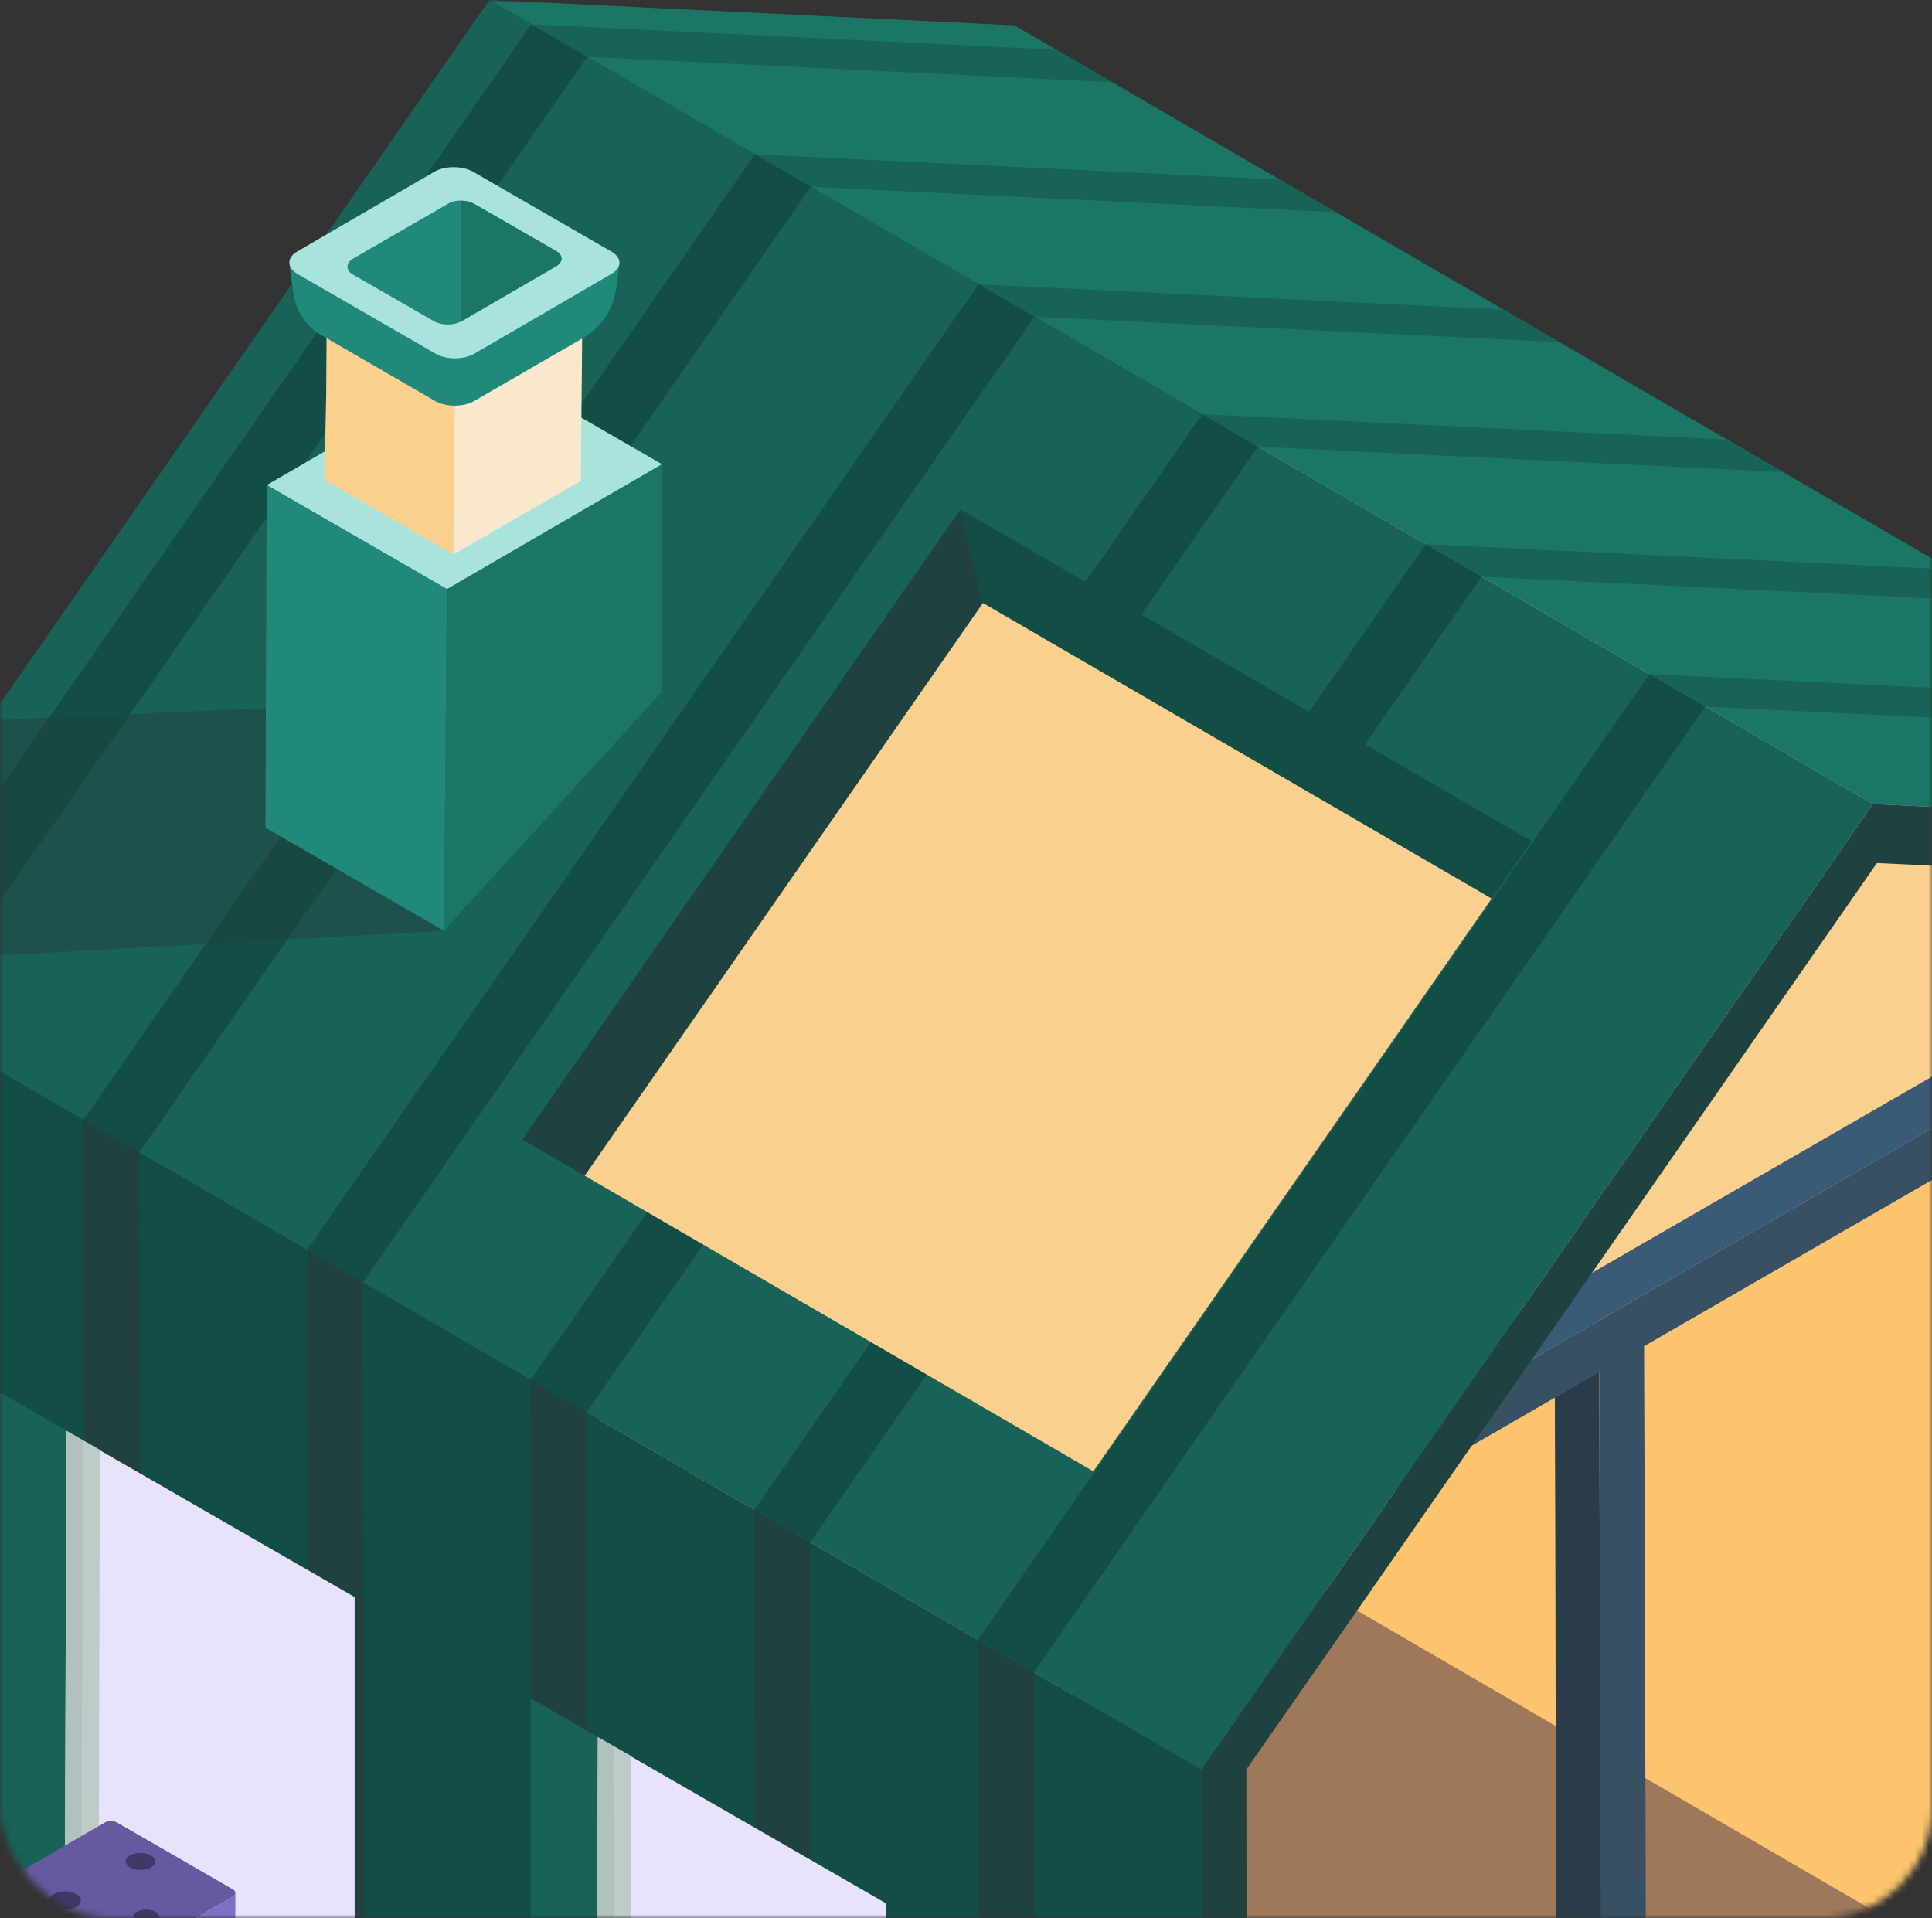 <svg width="280" height="278" viewBox="0 0 280 278" fill="none" xmlns="http://www.w3.org/2000/svg">
<rect x="0" y="0" width="280" height="278" fill="#333333" stroke="none"/>
<mask id="mask0_8944_20362" style="mask-type:alpha" maskUnits="userSpaceOnUse" x="0" y="0" width="280" height="278">
<rect width="280" height="278" rx="16" fill="#25253F"/>
</mask>
<g mask="url(#mask0_8944_20362)">
<path d="M-81.985 303.285L174.396 452.272L409.576 316.484L153.2 167.502L-81.985 303.285Z" fill="#F1B58D"/>
<path d="M341.826 317.802L180.129 223.782L179.321 34.436L341.023 128.404L341.826 317.802Z" fill="#FBD08E"/>
<path d="M341.826 317.802L181.086 410.458L25.831 320.221L186.577 227.56L341.826 317.802Z" fill="#403865"/>
<path d="M232.024 286.726L225.556 282.964L225.309 195.109L231.777 198.866L232.024 286.726Z" fill="#2A3C4A"/>
<path d="M271.447 116.538L70.919 0L147.016 3.679L347.544 120.212L271.447 116.538Z" fill="#1C7668"/>
<path d="M247.143 102.413L239.039 97.704L315.135 101.378L323.24 106.087L247.143 102.413Z" fill="#186257"/>
<path d="M214.729 83.579L206.63 78.87L282.726 82.544L290.826 87.253L214.729 83.579Z" fill="#186257"/>
<path d="M182.321 64.74L174.222 60.031L250.318 63.711L258.418 68.419L182.321 64.74Z" fill="#186257"/>
<path d="M149.913 45.906L141.808 41.197L217.91 44.877L226.009 49.585L149.913 45.906Z" fill="#186257"/>
<path d="M117.504 27.072L109.399 22.364L185.496 26.043L193.601 30.752L117.504 27.072Z" fill="#186257"/>
<path d="M85.095 8.238L76.991 3.53L153.087 7.209L161.192 11.918L85.095 8.238Z" fill="#186257"/>
<path d="M315.259 143.173L235.014 189.501L231.757 191.384L161.568 231.903L155.1 228.146L225.284 187.623L228.536 185.744L308.785 139.417L315.259 143.173Z" fill="#3B5A76"/>
<path d="M180.649 256.483L174.175 252.727L174.71 251.976L181.179 255.732L180.649 256.483Z" fill="#414041"/>
<path d="M180.659 258.351L174.191 254.595L174.175 252.727L180.649 256.484L180.659 258.351Z" fill="#2C2C2C"/>
<path d="M315.253 143.172L315.948 302.745L309.438 306.506L309.006 154.277L238.287 195.109L238.714 347.194L232.21 351.095L232.112 316.582L155.12 361.032L154.971 331.211L232.024 286.726L231.777 198.866L154.785 243.315L154.77 241.448L155.305 240.696L161.568 231.907L231.757 191.384L235.009 189.505L315.253 143.172Z" fill="#375064"/>
<path d="M174.134 256.494L-26.394 139.956L70.919 0L271.447 116.538L174.134 256.494Z" fill="#186257"/>
<path d="M149.83 242.369L141.726 237.66L239.038 97.704L247.143 102.413L149.83 242.369Z" fill="#134E46"/>
<path d="M117.416 223.53L109.317 218.821L206.63 78.87L214.729 83.579L117.416 223.53Z" fill="#134E46"/>
<path d="M85.008 204.696L76.909 199.988L174.222 60.031L182.321 64.74L85.008 204.696Z" fill="#134E46"/>
<path d="M52.6 185.862L44.495 181.154L141.808 41.197L149.913 45.906L52.6 185.862Z" fill="#134E46"/>
<path d="M20.191 167.029L12.086 162.32L109.399 22.364L117.504 27.072L20.191 167.029Z" fill="#134E46"/>
<path d="M-12.217 148.195L-20.322 143.486L76.991 3.53L85.096 8.238L-12.217 148.195Z" fill="#134E46"/>
<path d="M174.602 421.676L-25.926 305.138L-26.394 139.957L174.134 256.494L174.602 421.676Z" fill="#134E46"/>
<path d="M150.299 407.55L142.194 402.841L141.726 237.66L149.83 242.369L150.299 407.55Z" fill="#1F4240"/>
<path d="M117.885 388.716L109.785 384.008L109.317 218.821L117.416 223.53L117.885 388.716Z" fill="#1F4240"/>
<path d="M85.477 369.882L77.377 365.174L76.909 199.987L85.008 204.696L85.477 369.882Z" fill="#1F4240"/>
<path d="M53.068 351.049L44.963 346.34L44.495 181.154L52.6 185.862L53.068 351.049Z" fill="#1F4240"/>
<path d="M20.659 332.21L12.555 327.501L12.086 162.32L20.191 167.028L20.659 332.21Z" fill="#1F4240"/>
<path d="M271.448 116.537L347.545 120.213L348.116 321.498L174.604 421.675L174.135 256.492L271.448 116.537ZM341.825 317.784L341.044 128.417L272.023 125.082L181.18 255.734L180.646 256.484L180.66 258.354L180.909 346.211L180.931 376.108L181.091 410.437L258.082 365.987L264.591 362.375L335.311 321.399L341.825 317.784Z" fill="#1F4240"/>
<g opacity="0.3">
<path d="M174.602 421.676L111.777 415.882L-82 303.301L-26.024 270.903L-25.926 305.138L174.602 421.676Z" fill="#8A4935"/>
</g>
<g opacity="0.5">
<path d="M302.949 302.745L238.693 339.877L238.292 195.13L302.548 158.013L302.949 302.745Z" fill="#FDB74E"/>
</g>
<g opacity="0.5">
<path d="M225.551 282.954L180.685 308.889L180.633 256.463L213.314 209.533L225.351 202.581L225.551 282.954Z" fill="#FDB74E"/>
</g>
<path d="M64.775 85.384L95.933 67.276V100.235L64.332 134.902L64.775 85.384Z" fill="#1C7668"/>
<path d="M38.66 70.307L69.818 52.199L95.933 67.276L64.775 85.384L38.66 70.307Z" fill="#A9E4DC"/>
<path d="M38.66 70.307L38.459 119.964L64.327 134.902L64.775 85.384L38.66 70.307Z" fill="#21897A"/>
<path d="M72.411 52.748C73.595 50.548 73.247 48.061 71.633 47.192C70.019 46.323 67.751 47.401 66.566 49.601C65.382 51.8 65.73 54.288 67.344 55.157C68.958 56.026 71.227 54.947 72.411 52.748Z" fill="white"/>
<path d="M84.39 46.84C84.385 47.369 84.163 71.181 84.177 69.693L65.693 80.371L65.942 51.094L65.977 61.954L66.013 57.484L84.39 46.84Z" fill="#FAE8CE"/>
<path d="M66.012 57.476L65.976 61.971L65.94 51.08L65.686 80.369C65.171 80.071 45.816 68.872 47.016 69.566L47.27 57.295L47.342 46.745L66.012 57.476Z" fill="#FBD08E"/>
<path d="M84.37 46.836L65.979 57.524L47.305 46.749L65.696 36.061L84.37 46.836Z" fill="#403865"/>
<path d="M84.06 45.222C85.345 45.964 85.352 47.175 84.061 47.925L68.405 57.023C67.114 57.773 65.024 57.773 63.739 57.032L47.966 47.925C46.681 47.184 46.675 45.973 47.966 45.222L63.621 36.124C64.912 35.374 67.003 35.374 68.288 36.116L84.06 45.222Z" fill="#1C7668"/>
<path d="M89.731 38.53L89.298 41.799C88.899 44.815 87.122 47.474 84.489 48.998L68.67 58.151C67.177 59.005 64.671 59.005 63.125 58.151L46.554 48.563C44.391 47.311 42.919 45.14 42.556 42.668L41.958 38.584C42.171 39.01 42.544 39.383 43.13 39.703L63.125 51.22C64.671 52.18 67.177 52.18 68.723 51.22L88.665 39.703C89.198 39.383 89.571 38.957 89.731 38.53Z" fill="#21897A"/>
<path d="M88.611 36.461C90.164 37.358 90.172 38.802 88.629 39.698L68.728 51.267C67.185 52.164 64.692 52.164 63.139 51.267L43.125 39.716C41.573 38.819 41.521 37.35 43.064 36.454L62.966 24.885C64.508 23.989 67.044 24.014 68.597 24.91L88.611 36.461Z" fill="#A9E4DC"/>
<path d="M80.611 38.574L66.795 46.59C65.772 47.187 64.066 47.187 62.957 46.59L60.143 44.97L51.194 39.818C50.085 39.221 50.085 38.198 51.109 37.516L64.839 29.584C65.351 29.244 66.033 29.073 66.715 29.073C67.483 29.073 68.165 29.244 68.762 29.584L80.525 36.356C81.634 36.953 81.634 37.977 80.611 38.574Z" fill="#21897A"/>
<path d="M80.539 36.332L68.778 29.571C68.173 29.235 67.561 29.101 66.836 29.088V46.597L80.609 38.585C81.666 37.952 81.666 36.966 80.539 36.332Z" fill="#1C7668"/>
<path d="M75.694 165.151L84.735 170.405L142.456 87.397L139.199 73.817L75.694 165.151Z" fill="#1F4240"/>
<path d="M221.964 121.91L139.199 73.817L142.456 87.397L216.175 130.236L221.964 121.91Z" fill="#134E46"/>
<path d="M216.175 130.236L142.456 87.397L84.735 170.404L158.454 213.249L216.175 130.236Z" fill="#FBD08E"/>
<path d="M86.634 251.755L76.888 246.13V324.486L86.444 318.928L86.634 251.755Z" fill="#186257"/>
<path d="M128.424 275.873V343.181L86.429 318.908V318.779L86.645 251.775L91.502 254.549V254.595L128.424 275.873Z" fill="#E7E2FD"/>
<path d="M91.502 254.55V254.596L91.333 316.094L88.904 317.524L89.074 253.16L91.502 254.55Z" fill="#BECCC9"/>
<path d="M88.901 317.523L89.075 253.162L86.646 251.773L86.429 318.911L128.422 343.182V340.319L88.901 317.523Z" fill="#B2C1BD"/>
<path d="M9.611 207.356L-0.135 201.732V280.088L9.421 274.535L9.611 207.356Z" fill="#186257"/>
<path d="M51.391 298.777L9.421 274.535L-0.135 280.088L51.391 309.846V298.777Z" fill="#647E7F"/>
<path d="M51.4 231.474V298.785L9.406 274.514C9.615 210.058 9.618 208.984 9.623 207.376L14.481 210.153V210.196L51.4 231.474Z" fill="#E7E2FD"/>
<path d="M51.401 293.147V295.921L11.881 273.125L14.31 271.694L51.401 293.147Z" fill="#D4E3E0"/>
<path d="M14.479 210.155V210.197L14.31 271.695L11.881 273.125L12.051 208.766L14.479 210.155Z" fill="#BECCC9"/>
<path d="M11.879 273.126L12.052 208.765L9.623 207.376L9.406 274.514L51.4 298.785V295.922L11.879 273.126Z" fill="#B2C1BD"/>
<g opacity="0.5">
<path d="M64.337 134.903L-26.41 139.935L-1.669 104.404L38.531 102.623L38.459 119.965L64.337 134.903Z" fill="#1F4240"/>
</g>
<path d="M36.943 286.727C37.526 287.063 37.529 287.608 36.95 287.945L17.248 299.394C16.67 299.73 15.729 299.73 15.147 299.394L-4.681 287.946C-5.264 287.61 -5.267 287.065 -4.688 286.729L15.013 275.28C15.592 274.943 16.533 274.943 17.115 275.28L36.943 286.727Z" fill="#6659A1"/>
<path d="M34.114 274.353L34.083 284.503C34.083 284.686 33.962 284.873 33.719 285.013L17.045 294.702L17.073 284.556L33.747 274.867C33.989 274.723 34.114 274.54 34.114 274.353Z" fill="#806FC9"/>
<path d="M17.073 284.556L17.045 294.702C16.556 294.989 15.76 294.989 15.268 294.702C-1.968 284.635 -1.885 285.074 -1.885 284.496L-1.854 274.353C-1.854 274.926 -1.835 274.551 15.296 284.556C15.788 284.839 16.584 284.839 17.073 284.556Z" fill="#403865"/>
<path d="M33.741 273.835C34.234 274.119 34.237 274.581 33.747 274.865L17.074 284.554C16.585 284.839 15.789 284.839 15.296 284.554L-1.484 274.866C-1.977 274.582 -1.98 274.121 -1.49 273.836L15.183 264.147C15.672 263.862 16.469 263.862 16.962 264.147L33.741 273.835Z" fill="#6659A1"/>
<path d="M11.041 274.504C11.939 275.022 11.944 275.863 11.052 276.381C10.16 276.899 8.709 276.899 7.812 276.381C6.914 275.863 6.909 275.022 7.801 274.504C8.693 273.986 10.144 273.986 11.041 274.504Z" fill="#403865"/>
<path d="M22.517 277.088C23.254 277.513 23.258 278.203 22.526 278.628C21.794 279.053 20.604 279.053 19.867 278.628C19.13 278.203 19.127 277.513 19.858 277.088C20.59 276.663 21.781 276.663 22.517 277.088Z" fill="#403865"/>
<path d="M21.86 268.921C22.695 269.403 22.699 270.185 21.869 270.667C21.04 271.148 19.692 271.148 18.857 270.667C18.022 270.185 18.018 269.403 18.847 268.922C19.676 268.44 21.025 268.44 21.86 268.921Z" fill="#403865"/>
</g>
</svg>
